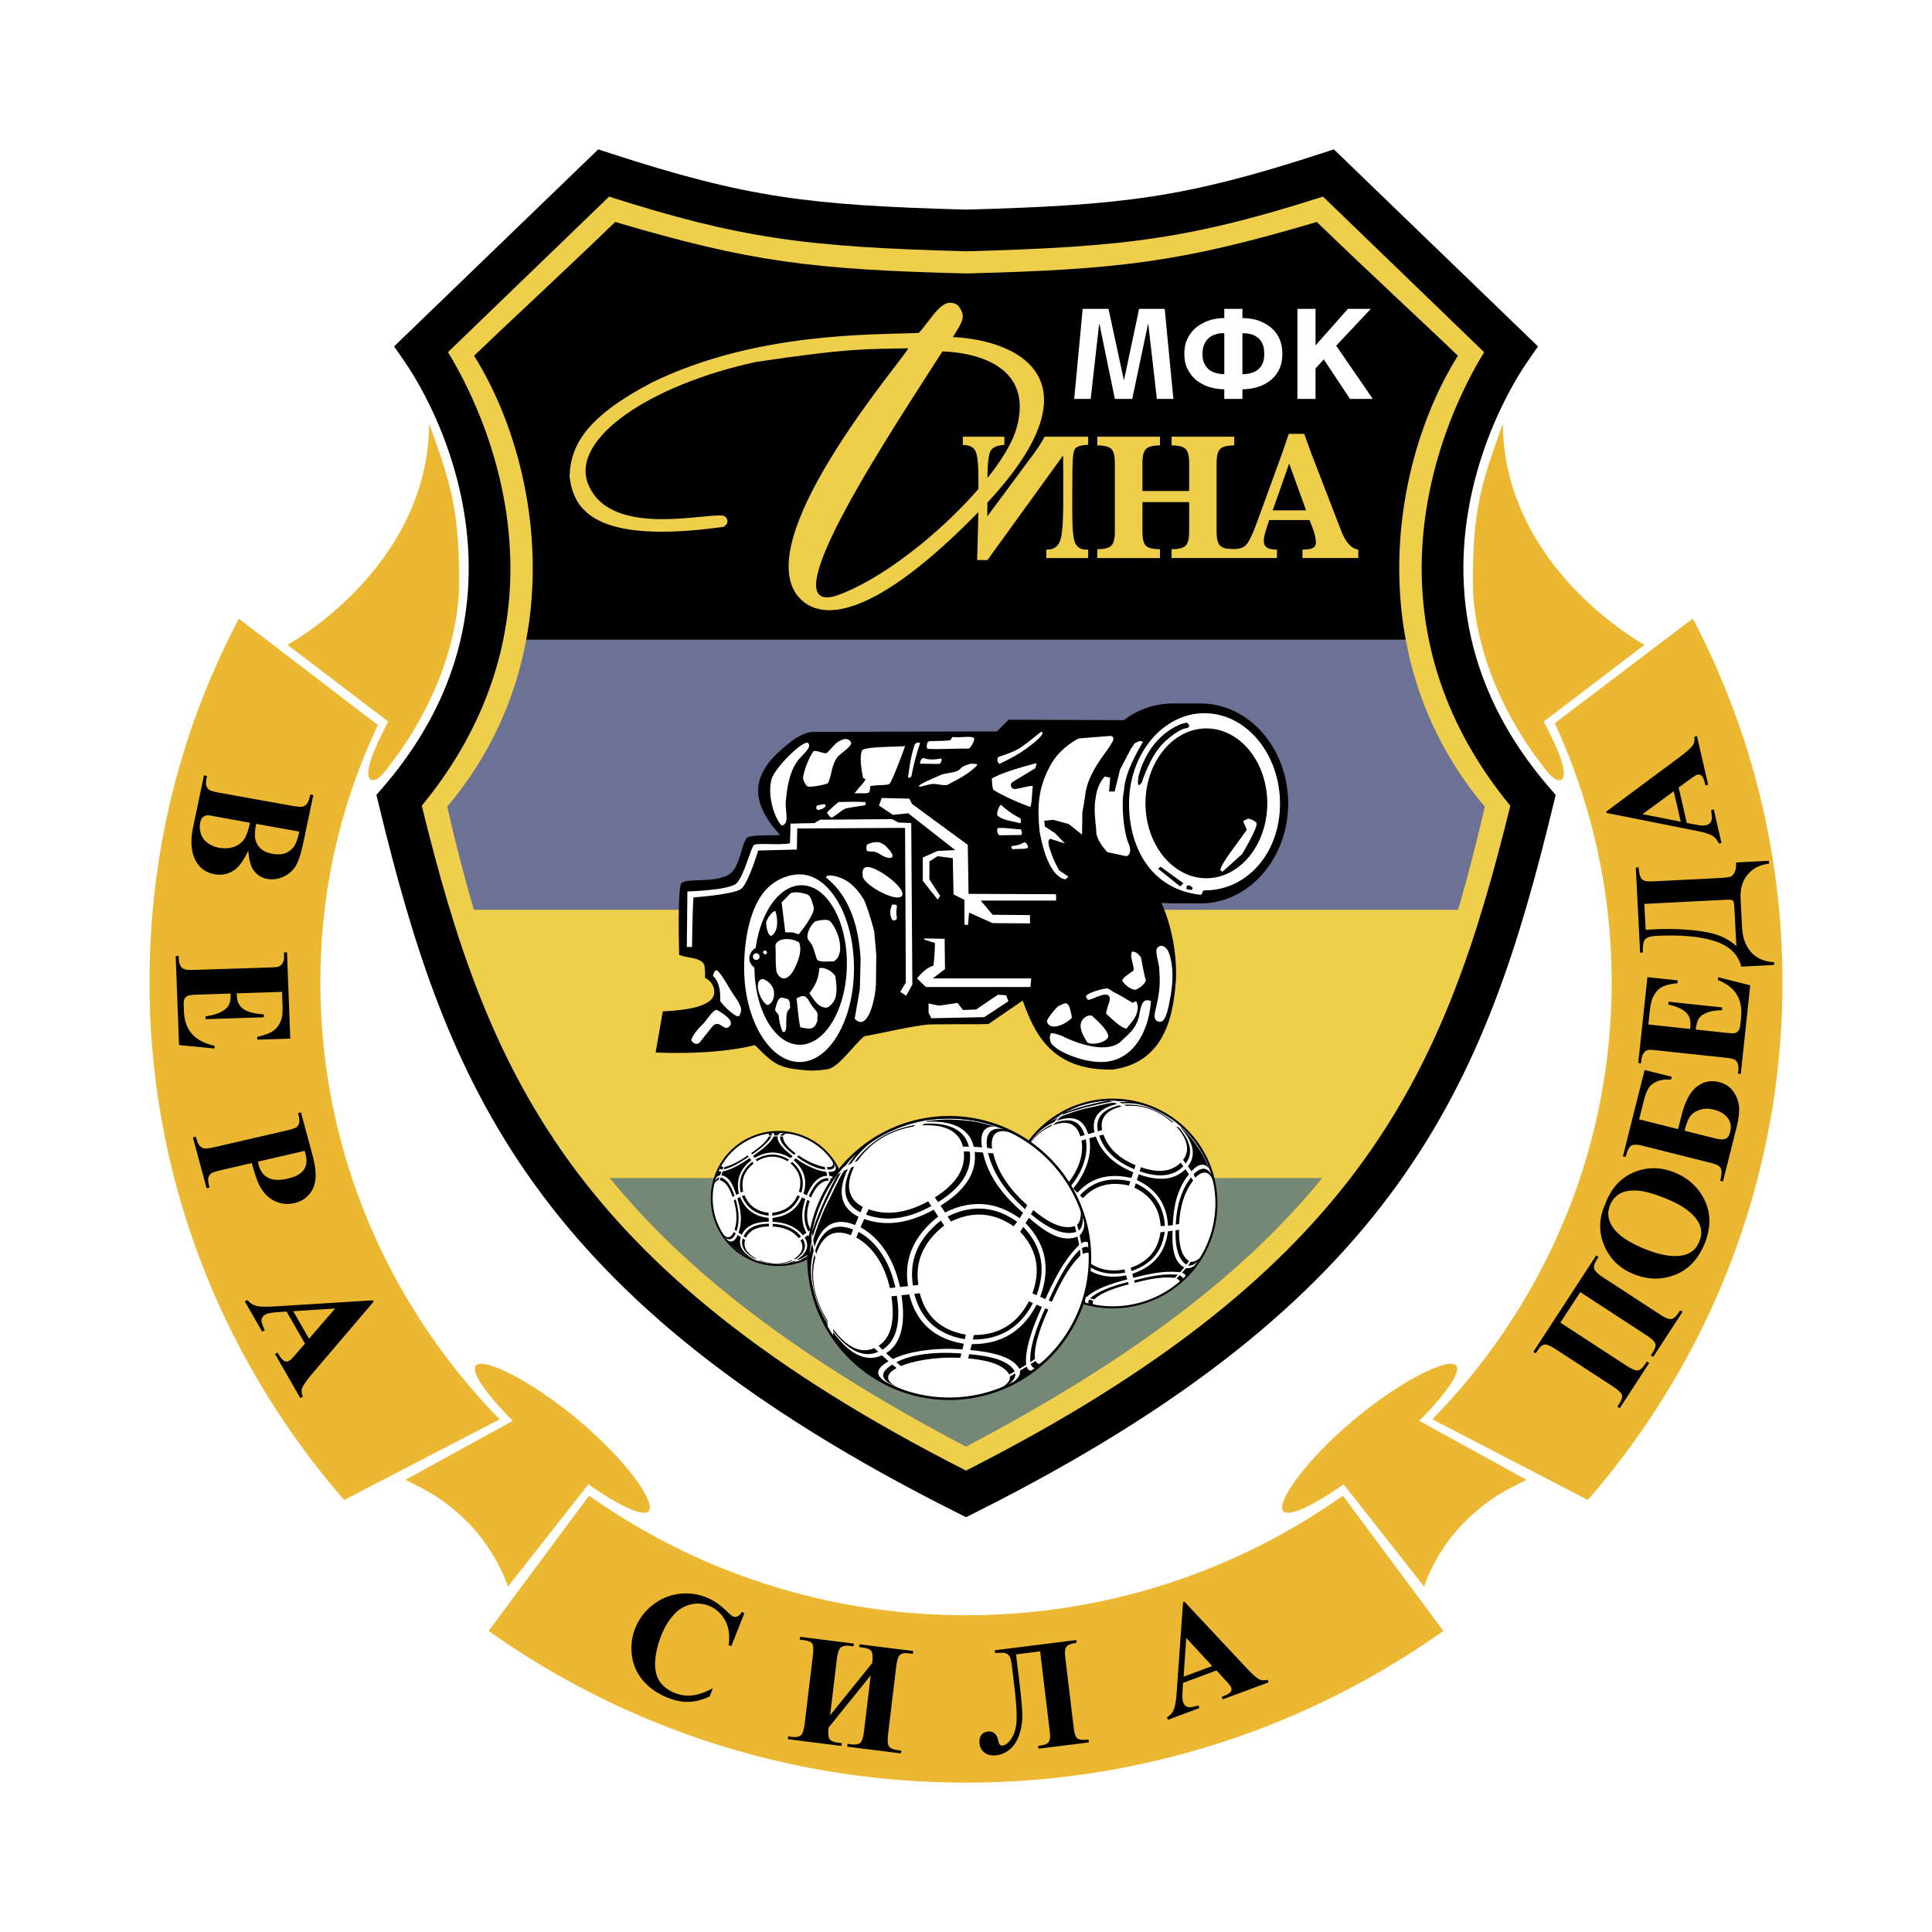<?xml version="1.0" encoding="UTF-8"?> <svg xmlns="http://www.w3.org/2000/svg" width="2500" height="2500" viewBox="0 0 192.756 192.756"><path fill-rule="evenodd" clip-rule="evenodd" fill="#fff" d="M0 0h192.756v192.756H0V0z"></path><path d="M96.382 22.992c15.846-.438 22.217-1.193 36.157-5.732l18.201 17.57c-4.219 6.082-14.045 26.141 2.207 45.029-6.697 27.571-15.01 48.352-56.565 69.188-41.554-20.836-49.867-41.617-56.564-69.188C56.07 60.97 46.245 40.912 42.025 34.83l18.201-17.57c13.94 4.538 20.311 5.293 36.156 5.732z" fill-rule="evenodd" clip-rule="evenodd" fill="#efce4c"></path><path d="M96.382 20.913c7.821-.218 13.295-.512 18.485-1.303 5.201-.793 10.182-2.093 17.031-4.323l1.184-.385.895.864 18.201 17.57 1.27 1.226-1.002 1.444c-2.451 3.533-6.904 12.06-6.404 22.266.312 6.353 2.568 13.367 8.48 20.239l.689.801-.25 1.034c-3.402 14.01-7.229 26.311-15.543 37.842-8.305 11.516-21.006 22.137-42.109 32.719l-.926.463-.925-.463c-21.104-10.582-33.806-21.203-42.109-32.719-8.316-11.531-12.141-23.832-15.543-37.842l-.251-1.034.689-.801c5.914-6.872 8.17-13.887 8.481-20.239.5-10.206-3.953-18.732-6.404-22.266l-1.002-1.444 1.27-1.226 18.201-17.57.895-.864 1.183.385c6.849 2.23 11.83 3.53 17.031 4.323 5.188.791 10.664 1.085 18.483 1.303zm19.102 2.804c-5.43.829-11.049 1.132-19.044 1.353h-.114c-7.995-.221-13.614-.524-19.044-1.353-5.125-.782-10.02-2.025-16.511-4.102l-16.077 15.52c2.79 4.556 6.683 13.211 6.187 23.333-.339 6.912-2.7 14.498-8.801 21.921 3.233 13.14 6.924 24.696 14.629 35.381 7.795 10.811 19.778 20.855 39.673 30.951 19.897-10.096 31.879-20.141 39.674-30.951 7.705-10.686 11.396-22.242 14.629-35.381-6.1-7.423-8.461-15.009-8.801-21.921-.496-10.122 3.396-18.777 6.188-23.333l-16.076-15.52c-6.492 2.077-11.389 3.32-16.512 4.102z"></path><path d="M96.376 144.336c-17.025-8.951-28.032-17.59-35.54-26.801h71.079c-7.505 9.211-18.513 17.85-35.539 26.801z" fill-rule="evenodd" clip-rule="evenodd" fill="#758875"></path><path d="M52.503 63.83c1.973-10.601-.771-21.262-5.204-28.339 3.234-3.115 9.073-8.5 14.08-13.346 13.481 3.993 19.655 4.75 34.998 5.139 15.342-.39 21.516-1.146 34.999-5.139 5.006 4.846 10.846 10.231 14.078 13.346-4.432 7.077-7.176 17.738-5.203 28.339H52.503z" fill-rule="evenodd" clip-rule="evenodd"></path><path d="M47.285 90.768c-.979-3.297-1.847-6.718-2.668-10.287 4.35-5.143 6.814-10.888 7.887-16.651h87.747c1.072 5.764 3.539 11.509 7.887 16.651-.822 3.569-1.689 6.99-2.668 10.287H47.285z" fill-rule="evenodd" clip-rule="evenodd" fill="#6b7295"></path><path d="M74.145 125.244c-3.118-1.92-4.094-6.027-2.175-9.146 1.92-3.117 6.028-4.094 9.146-2.174 3.117 1.92 4.094 6.029 2.175 9.146-1.919 3.118-6.028 4.094-9.146 2.174z" fill-rule="evenodd" clip-rule="evenodd"></path><path d="M76.618 121.498c-1.438-.158-2.286-.936-2.758-2.02a2.1 2.1 0 0 1-.152-.453c-.298-1.434.233-2.459 1.213-3.242.124-.098.263-.188.399-.27 1.204-.711 2.386-.688 3.531.02.138.084.277.172.397.279 1.007.906 1.314 1.994.925 3.24-.049.158-.116.291-.182.443-.462 1.074-1.334 1.816-2.876 2.01a2.067 2.067 0 0 1-.497-.007z" fill-rule="evenodd" clip-rule="evenodd" fill="#fff"></path><path d="M76.619 121.275c-1.344-.148-2.137-.875-2.579-1.887a2.093 2.093 0 0 1-.142-.424c-.278-1.34.217-2.299 1.134-3.031.115-.094.246-.178.373-.252 1.126-.666 2.231-.645 3.302.016.129.08.259.162.372.264.941.846 1.229 1.863.865 3.029-.046.146-.109.271-.17.414-.433 1.004-1.248 1.697-2.689 1.881-.156.018-.31.008-.466-.01z" fill-rule="evenodd" clip-rule="evenodd"></path><path d="M76.651 120.992c-1.237-.135-1.966-.805-2.371-1.734a1.835 1.835 0 0 1-.131-.391c-.256-1.232.2-2.113 1.043-2.787.106-.084.226-.162.343-.23 1.035-.613 2.051-.592 3.035.016.119.072.238.146.342.24.865.779 1.13 1.715.795 2.785-.042.137-.1.25-.156.381-.397.924-1.146 1.562-2.473 1.729a1.848 1.848 0 0 1-.427-.009zM79.188 125.828c-1.125.469-2.311.469-3.547-.016a4.284 4.284 0 0 1-.487-.223c-.942-.525-1.669-1.305-1.147-2.395.57-1.191 1.947-1.352 3.106-1.293 1.317.066 2.313.506 2.975 1.326.075.092.152.184.213.285.477.801.187 1.512-.733 2.119-.119.08-.249.142-.38.197z" fill-rule="evenodd" clip-rule="evenodd" fill="#fff"></path><path d="M79.055 125.783c-1.055.439-2.165.439-3.323-.016a3.599 3.599 0 0 1-.456-.207c-.883-.492-1.565-1.223-1.076-2.244.535-1.117 1.824-1.266 2.911-1.211 1.234.062 2.167.475 2.787 1.242.07.086.142.174.199.268.447.75.175 1.416-.688 1.986-.11.073-.232.131-.354.182z" fill-rule="evenodd" clip-rule="evenodd"></path><path d="M78.9 125.762c-.971.404-1.994.404-3.06-.014a3.621 3.621 0 0 1-.42-.191c-.812-.453-1.44-1.125-.99-2.066.492-1.027 1.68-1.166 2.681-1.115 1.137.059 1.996.436 2.566 1.145.064.08.131.158.184.246.412.691.162 1.305-.633 1.828-.103.067-.214.12-.328.167zM72.32 123.496c.474.564.962.482 1.264-.273.042-.104.077-.184.113-.289.364-1.055.237-2.191-.119-3.314-.26-.82-.613-2.201-1.593-2.355-.561-.09-.897.76-.892 1.195.023 1.728.115 3.712 1.227 5.036z" fill-rule="evenodd" clip-rule="evenodd" fill="#fff"></path><path d="M72.221 123.332c.436.492.884.408 1.178-.262.042-.098.078-.195.108-.297.303-.992.205-2.029-.104-3.084-.226-.764-.651-1.994-1.497-2.213-.529-.137-.845.836-.829 1.197.075 1.622.067 3.444 1.144 4.659z" fill-rule="evenodd" clip-rule="evenodd"></path><path d="M72.125 123.145c.402.453.824.381 1.094-.236.04-.088.062-.184.091-.277.28-.914.188-1.869-.096-2.84-.037-.127-.089-.25-.13-.375-.331-.994-.745-1.535-1.248-1.664-.051-.014-.105-.006-.158-.004-.222.01-.638.496-.613 1.039-.061.416-.1.781-.071 1.197.077 1.148.403 2.337 1.131 3.16zM82.7 123.434c-.853.664-1.528.531-2.056-.174-.07-.096-.146-.188-.204-.291-.636-1.146-.438-2.566.059-3.727.4-.932 1.097-2.092 2.289-1.916.837.123 1.251.885 1.359 2.072.121 1.334-.178 2.838-1.19 3.793-.085.082-.165.17-.257.243z" fill-rule="evenodd" clip-rule="evenodd" fill="#fff"></path><path d="M82.752 123.277c-.799.623-1.432.498-1.926-.164-.066-.088-.138-.174-.19-.271-.596-1.074-.411-2.404.055-3.49.376-.879 1.027-1.961 2.145-1.797.784.115 1.188.854 1.289 1.967.111 1.215-.193 2.631-1.111 3.496-.081.076-.175.191-.262.259z" fill-rule="evenodd" clip-rule="evenodd"></path><path d="M83.19 116.012c.554.912-.153.957-.8.891-.688-.072-1.837-.486-2.999-1.328-.64-.465-1.819-1.33-1.815-2.154.002-.459.724-.492 1.023-.361 1.667.729 3.647 1.397 4.591 2.952z" fill-rule="evenodd" clip-rule="evenodd" fill="#fff"></path><path d="M83.05 115.828c.559.846-.142.893-.695.859-.765-.045-1.808-.508-2.84-1.266-.58-.426-1.709-1.23-1.688-2.006.01-.406.678-.453.951-.336 1.553.677 3.338 1.339 4.272 2.749z" fill-rule="evenodd" clip-rule="evenodd"></path><path d="M76.943 113.008c.34-.092.332.227.246.396-.291.566-1.033 1.229-2.075 1.92-.131.088-.261.178-.391.268-1.262.859-1.978 1.137-2.611 1.285-.085.021-.255.031-.363-.035-.108-.066-.112-.205.009-.334 1.461-1.553 3.125-2.949 5.185-3.5zM82.94 115.656c.477.785-.135.854-.686.766-.537-.086-1.545-.432-2.575-1.141-.559-.385-1.562-1.141-1.558-1.85.003-.393.603-.41.881-.332.659.051 1.32.383 1.918.711.823.454 1.552 1.075 2.02 1.846z" fill-rule="evenodd" clip-rule="evenodd" fill="#fff"></path><path d="M76.732 113.014c.319-.086.312.213.23.371-.272.531-.967 1.15-1.943 1.799a23.56 23.56 0 0 0-.366.25c-1.182.807-1.861 1.102-2.454 1.24-.081.02-.243.014-.344-.049s-.092-.213.022-.334c1.368-1.453 2.926-2.762 4.855-3.277z" fill-rule="evenodd" clip-rule="evenodd"></path><path d="M76.478 113.084c.29-.076.283.193.209.338-.248.482-.879 1.047-1.767 1.637-.112.074-.222.15-.333.227-1.075.734-1.725 1.01-2.264 1.137-.146.035-.573-.045-.381-.277.198-.357.5-.762.815-1.066 1.137-1.098 2.159-1.812 3.721-1.996zM78.45 126.186c.386-.133.85-.287 1.275-.498.565-.279 1.014-.625 1.505-.914.272-.16.922-.637 1.418-1.082.497-.445.841-.861.742-.799-.018.01-.127.246-.601.742a5.863 5.863 0 0 1-.724.627c-.261.189-.509.396-.782.57-.518.326-1.003.668-1.558.936a10.62 10.62 0 0 1-.762.303c-.15.056-.665.167-.513.115zM75.914 125.947c-.804-.334-1.338-.541-2.053-1.053a6.39 6.39 0 0 1-.709-.557c-.184-.164-.438-.453-.99-1.037.943 1.123 1.099 1.211 1.844 1.76.4.246.671.395.992.547.244.114.52.182.916.34zM77.097 122.424s-.05-1.352-.049-1.496c.002-.145-.31-.131-.31-.131l-.061.154s.029 1.309.06 1.514c.059.258.36-.041.36-.041zM73.114 119.832s.698-.486 1.4-.65c.703-.162.032-.221.032-.221l-.254-.15-.137.053s-.892.439-1.209.635c-.318.196.168.333.168.333zM80.839 119.859s-1.301-.633-1.391-.648c-.089-.016 0-.258 0-.258l.207-.094s1.265.596 1.321.625c.056.029-.045.377-.045.377l-.092-.002zM78.801 116.16s.813-.848.968-.951c.156-.102-.195-.246-.195-.246l-.167.074s-.728.686-.901.898c-.174.213.192.184.192.184l.103.041z" fill-rule="evenodd" clip-rule="evenodd" fill="#fff"></path><path d="M75.246 116.182s-.531-.793-.729-1.025.279-.176.279-.176l.098-.004s.607.816.664.951-.312.254-.312.254zM82.922 117.906s-.343-1.363-.505-1.619c-.161-.256-.139-.064-.139-.064l-.018.18s.387 1.09.417 1.498c.03.406.209.133.209.133l.036-.128zM79.795 123.816l1.393-.994-.118-.219-.134.057s-1.147.836-1.365.926c-.218.092.224.23.224.23zM74.397 123.746s-1.055-.646-1.266-.936-.029-.236-.029-.236l.156.092s.926.691 1.245.883c.32.191-.106.197-.106.197zM71.78 117.846s.331-1.182.626-1.576c.296-.395-.106-.008-.106-.008l-.09.104s-.566 1.211-.548 1.604c.068.3.118-.124.118-.124zM78.27 113.404s-1.376-.076-1.671.002c-.294.078.054-.115.054-.115l.054-.002s1.057-.021 1.521.023c.466.045.042.092.042.092zM82.502 124.066c.094-.211.368-.836.404-1.084-.031-.191.143-.156.143-.156s-.155.549-.393 1.066l-.154.174zM75.398 125.859l.555-.154-.308-.168-.668.127.421.195zM84.03 120.162l.263-.4-.017-.481-.294.457.048.424z" fill-rule="evenodd" clip-rule="evenodd" fill="#fff"></path><path d="M82.828 123.086c-.737.574-1.321.461-1.777-.15-.061-.082-.127-.162-.176-.25-.55-.992-.379-2.221.051-3.223.345-.805.948-1.811 1.979-1.658.724.107 1.082.766 1.175 1.793.105 1.152-.154 2.453-1.029 3.279-.074.07-.143.146-.223.209zM76.818 126.135c.003 0-.252-.037-.41-.066a5.798 5.798 0 0 1-.597-.148c-.173-.061-.291-.088-.335-.115-.045-.027.049-.08.049-.08l.093.068.44.148.76.193zM80.164 125.693a7.004 7.004 0 0 0 2.334-1.631c.014-.014.04-.062.025-.051a15.21 15.21 0 0 1-2.438 1.678c-.024.014.052.016.079.004z" fill-rule="evenodd" clip-rule="evenodd" fill="#fff"></path><path d="M80.216 125.691l-.402.174c-.442-.027-.928-.127-.928-.127l-.131-.08c-.016-.01.107-.418.278-.158.118.178.781.197 1.183.191z" fill-rule="evenodd" clip-rule="evenodd" fill="#fff"></path><path d="M83.313 123.057c-1.92 3.119-6.028 4.096-9.146 2.176s-4.095-6.029-2.175-9.146c1.919-3.117 6.028-4.094 9.146-2.174 3.118 1.919 4.095 6.026 2.175 9.144z" fill="none" stroke="#000" stroke-width=".191" stroke-miterlimit="2.613"></path><path d="M119.129 113.58c3.57 4.453 2.854 10.998-1.6 14.57s-10.998 2.854-14.57-1.6-2.854-10.998 1.6-14.568c4.453-3.572 10.998-2.855 14.57 1.598z" fill-rule="evenodd" clip-rule="evenodd"></path><path d="M113.535 117.787c2.027.986 2.865 2.572 2.992 4.41.018.268.021.479-.016.744-.314 2.262-1.629 3.488-3.48 4.125-.232.08-.484.139-.727.188-2.141.414-3.863-.24-5.176-1.877a4.177 4.177 0 0 1-.436-.621c-1.004-1.857-.885-3.615.34-5.242.154-.205.322-.367.498-.555 1.242-1.334 2.912-1.969 5.277-1.445.257.056.492.16.728.273z" fill-rule="evenodd" clip-rule="evenodd" fill="#fff"></path><path d="M113.416 118.111c1.896.922 2.68 2.404 2.797 4.123.018.252.021.449-.014.697-.293 2.113-1.523 3.262-3.254 3.857a5.466 5.466 0 0 1-.68.174c-2.002.387-3.613-.223-4.84-1.754a4.012 4.012 0 0 1-.408-.58c-.938-1.738-.826-3.381.318-4.902.145-.193.303-.344.465-.518 1.164-1.248 2.723-1.842 4.936-1.354.239.054.459.152.68.257z" fill-rule="evenodd" clip-rule="evenodd"></path><path d="M113.221 118.512c1.744.848 2.465 2.211 2.572 3.791.016.23.02.412-.012.641-.27 1.943-1.402 2.998-2.992 3.545-.199.07-.416.121-.625.16-1.84.357-3.322-.205-4.449-1.613a3.77 3.77 0 0 1-.375-.531c-.863-1.598-.76-3.109.293-4.508.133-.176.277-.316.428-.477 1.068-1.148 2.504-1.693 4.537-1.242.218.046.422.136.623.234zM112.029 110.082c1.898-.1 3.639.521 5.199 1.883.209.182.416.371.6.58 1.107 1.264 1.768 2.791.43 4.117-1.463 1.451-3.568.967-5.24.271-1.898-.789-3.131-1.955-3.674-3.506-.061-.176-.125-.35-.162-.533-.281-1.424.518-2.316 2.188-2.727.214-.052.437-.073.659-.085z" fill-rule="evenodd" clip-rule="evenodd" fill="#fff"></path><path d="M112.201 110.217c1.779-.092 3.41.49 4.871 1.764.197.172.391.348.561.545 1.039 1.184 1.658 2.613.404 3.857-1.371 1.359-3.342.904-4.908.252-1.779-.738-2.936-1.83-3.443-3.283-.057-.164-.117-.328-.15-.498-.264-1.336.484-2.17 2.049-2.555.2-.049.409-.07.616-.082z" fill-rule="evenodd" clip-rule="evenodd"></path><path d="M112.416 110.328c1.639-.086 3.141.451 4.486 1.625.182.156.359.32.518.502.955 1.09 1.525 2.406.371 3.551-1.262 1.254-3.078.834-4.521.234-1.639-.682-2.701-1.688-3.17-3.023-.053-.152-.107-.303-.139-.461-.244-1.23.445-1.998 1.887-2.352.185-.047.377-.066.568-.076zM120.893 117.105c-.4-1.078-1.16-1.215-2-.264-.115.133-.207.23-.316.369-1.088 1.355-1.496 3.092-1.562 4.928-.049 1.342-.254 3.553 1.104 4.295.777.424 1.717-.648 1.938-1.291.869-2.548 1.773-5.511.836-8.037z" fill-rule="evenodd" clip-rule="evenodd" fill="#fff"></path><path d="M120.951 117.398c-.381-.953-1.084-1.064-1.867-.234a4.383 4.383 0 0 0-.314.379c-.965 1.299-1.365 2.873-1.463 4.582-.07 1.242-.09 3.271 1.039 4.035.705.477 1.678-.783 1.844-1.322.74-2.42 1.705-5.092.761-7.44z" fill-rule="evenodd" clip-rule="evenodd"></path><path d="M120.994 117.723c-.352-.877-1.01-.992-1.73-.227-.104.111-.188.238-.279.361-.889 1.195-1.256 2.646-1.346 4.221-.012.205-.002.41-.006.617-.035 1.635.291 2.645.961 3.098.068.047.152.064.23.088.33.104 1.197-.393 1.445-1.205.305-.578.555-1.094.73-1.719.487-1.728.634-3.646-.005-5.234zM105.617 111.758c1.602-.529 2.523.018 2.928 1.334.053.176.117.35.146.531.332 2.018-.701 3.998-2.039 5.441-1.074 1.158-2.707 2.498-4.365 1.615-1.166-.621-1.375-1.955-.91-3.758.52-2.02 1.748-4.072 3.736-4.945.168-.074.33-.162.504-.218z" fill-rule="evenodd" clip-rule="evenodd" fill="#fff"></path><path d="M105.459 111.959c1.498-.494 2.363.018 2.742 1.25.049.166.109.328.139.498.311 1.891-.658 3.748-1.912 5.098-1.012 1.092-2.535 2.342-4.09 1.514-1.092-.58-1.297-1.875-.861-3.562.475-1.844 1.662-3.764 3.463-4.553.156-.071.355-.19.519-.245z" fill-rule="evenodd" clip-rule="evenodd"></path><path d="M101.008 122.398c-.336-1.631.727-1.324 1.641-.889.973.465 2.443 1.676 3.707 3.523.697 1.018 1.977 2.904 1.537 4.113-.244.672-1.32.342-1.689-.008-2.067-1.942-4.624-3.961-5.196-6.739z" fill-rule="evenodd" clip-rule="evenodd" fill="#fff"></path><path d="M101.119 122.74c-.379-1.533.676-1.234 1.471-.896 1.098.469 2.387 1.693 3.506 3.348.629.93 1.865 2.701 1.43 3.83-.23.592-1.234.311-1.574-.008-1.927-1.805-4.202-3.711-4.833-6.274z" fill-rule="evenodd" clip-rule="evenodd"></path><path d="M108.607 130.082c-.547-.043-.369-.506-.152-.709.725-.68 2.16-1.264 4.053-1.734.238-.059.477-.123.713-.186 2.305-.602 3.5-.633 4.508-.521.137.016.393.088.516.244.123.154.057.359-.189.484-2.96 1.514-6.136 2.694-9.449 2.422zM101.189 123.051c-.289-1.4.646-1.182 1.408-.762.742.406 2.041 1.441 3.182 3.021.621.859 1.695 2.494 1.32 3.533-.211.576-1.102.287-1.469.023-.939-.416-1.736-1.25-2.443-2.047-.97-1.094-1.712-2.389-1.998-3.768z" fill-rule="evenodd" clip-rule="evenodd" fill="#fff"></path><path d="M108.92 130.186c-.514-.043-.346-.475-.143-.666.678-.637 2.021-1.182 3.795-1.623.223-.057.445-.115.668-.174 2.16-.564 3.311-.643 4.254-.537.129.014.363.107.48.252.115.146.023.359-.207.479-2.771 1.417-5.746 2.521-8.847 2.269z" fill-rule="evenodd" clip-rule="evenodd"></path><path d="M109.332 130.215c-.467-.039-.314-.432-.131-.605.617-.58 1.84-1.076 3.453-1.477.203-.051.404-.105.607-.158 1.965-.514 3.062-.58 3.92-.484.232.025.818.369.414.609a7.521 7.521 0 0 1-1.758 1.137c-2.241 1.015-4.116 1.529-6.505.978zM113.301 109.943c-.637-.006-1.398-.023-2.135.062-.977.113-1.816.387-2.689.553-.482.094-1.686.453-2.648.848s-1.686.824-1.508.785c.031-.008.316-.295 1.271-.775.5-.25 1.037-.438 1.393-.541.482-.143.957-.316 1.447-.428.93-.209 1.822-.457 2.777-.557.312-.033.846-.045 1.277-.049.25-.001 1.065.106.815.102zM116.898 111.621c1.006.912 1.682 1.496 2.465 2.621.439.633.51.754.748 1.191.184.336.406.895.91 2.041-.797-2.143-.979-2.354-1.785-3.549a14.85 14.85 0 0 0-1.17-1.324c-.298-.294-.668-.54-1.168-.98zM113.314 116.176s-.633 2.01-.713 2.221c-.078.213.387.357.387.357l.17-.197s.643-1.936.705-2.254c.051-.408-.549-.127-.549-.127zM117.807 122.07s-1.281.348-2.396.219c-1.117-.129-.164.309-.164.309l.295.354.229-.006s1.539-.176 2.109-.299c.567-.124-.073-.577-.073-.577zM106.479 117.98s1.578 1.611 1.701 1.682c.123.068-.135.377-.135.377l-.354.031s-1.545-1.537-1.611-1.609c-.066-.074.264-.533.264-.533l.135.052zM107.531 124.48s-1.639.818-1.92.887c-.283.07.156.467.156.467l.283-.021s1.43-.627 1.795-.85c.365-.221-.188-.367-.188-.367l-.126-.116z" fill-rule="evenodd" clip-rule="evenodd" fill="#fff"></path><path d="M112.762 126.311s.365 1.443.533 1.889c.17.445-.5.111-.5.111l-.146-.045s-.465-1.516-.477-1.744c-.014-.231.59-.211.59-.211zM102.395 119.758s-.209 2.182-.107 2.641c.104.461.172.168.172.168l.119-.252s.004-1.807.174-2.42-.236-.307-.236-.307l-.122.17zM110.082 112.717l-2.564.729.057.385.229-.014s2.121-.625 2.488-.645c.368-.02-.21-.455-.21-.455zM117.971 115.65s1.213 1.5 1.369 2.035c.158.535-.08.363-.08.363l-.184-.217s-.996-1.5-1.363-1.949c-.369-.448.258-.232.258-.232zM118.725 125.686s-1.105 1.561-1.746 1.986c-.641.424.152.066.152.066l.186-.105s1.467-1.482 1.645-2.066c.058-.477-.237.119-.237.119zM106.867 128.805s1.98.834 2.453.873c.475.041-.137.143-.137.143l-.082-.027s-1.562-.521-2.223-.832c-.659-.31-.011-.157-.011-.157zM106.24 110.93c-.25.26-.98 1.035-1.164 1.383-.055.295-.291.154-.291.154s.516-.725 1.137-1.359l.318-.178zM117.611 112.021l-.894-.064.363.406 1.047.164-.516-.506zM101.949 115.865l-.595.449-.227.715.672-.517.15-.647z" fill-rule="evenodd" clip-rule="evenodd" fill="#fff"></path><path d="M105.248 112.201c1.383-.459 2.18.016 2.529 1.152.047.152.102.303.129.459.287 1.746-.607 3.459-1.764 4.705-.93 1.002-2.342 2.16-3.775 1.396-1.008-.535-1.188-1.689-.787-3.248.451-1.746 1.512-3.521 3.23-4.275.147-.064.288-.14.438-.189zM115.67 110.873c-.004-.004.35.186.566.312.295.174.67.422.801.529.221.182.379.281.43.346.053.064-.115.092-.115.092l-.1-.15-.568-.447-1.014-.682zM110.525 109.768a10.954 10.954 0 0 0-4.281 1.172c-.027.014-.092.07-.064.061a23.845 23.845 0 0 1 4.459-1.186c.043-.008-.069-.049-.114-.047z" fill-rule="evenodd" clip-rule="evenodd" fill="#fff"></path><path d="M110.447 109.742l.682-.045a11.58 11.58 0 0 1 1.295.674l.15.188c.02.023-.377.555-.49.086-.08-.323-1.043-.7-1.637-.903z" fill-rule="evenodd" clip-rule="evenodd" fill="#fff"></path><path d="M104.455 111.908a10.427 10.427 0 0 1 7.691-2.232 10.424 10.424 0 0 1 7.023 3.846v.002l.004.002c1.803 2.248 2.521 5.025 2.229 7.689s-1.598 5.217-3.844 7.02l-.002.004a10.432 10.432 0 0 1-7.691 2.232 10.435 10.435 0 0 1-7.025-3.848c-1.805-2.248-2.525-5.025-2.232-7.691s1.599-5.221 3.847-7.024zm7.67-2.027a10.235 10.235 0 0 0-7.541 2.188 10.243 10.243 0 0 0-3.77 6.885 10.235 10.235 0 0 0 9.073 11.311 10.213 10.213 0 0 0 7.539-2.188l.004-.002a10.227 10.227 0 0 0 3.766-6.881 10.222 10.222 0 0 0-2.184-7.537l-.002-.004a10.236 10.236 0 0 0-6.885-3.772z"></path><path d="M94.728 111.422c7.735 0 14.043 6.309 14.043 14.043s-6.309 14.043-14.043 14.043c-7.734 0-14.042-6.309-14.042-14.043s6.308-14.043 14.042-14.043z" fill-rule="evenodd" clip-rule="evenodd"></path><path d="M94.431 120.9c2.762-1.309 5.149-.85 7.198.576.299.209.525.383.775.646 2.123 2.248 2.305 4.682 1.408 7.176a7.34 7.34 0 0 1-.42.926c-1.377 2.615-3.529 3.883-6.371 3.879-.342 0-.688-.002-1.024-.064-2.815-.514-4.573-2.131-5.253-4.805-.086-.336-.113-.652-.164-.996-.357-2.445.388-4.746 2.947-6.803.276-.222.584-.384.904-.535z" fill-rule="evenodd" clip-rule="evenodd" fill="#fff"></path><path d="M94.673 121.303c2.583-1.225 4.813-.795 6.729.539.279.193.492.357.725.604 1.986 2.104 2.156 4.377 1.318 6.709-.105.295-.246.59-.393.865-1.287 2.445-3.299 3.631-5.957 3.627-.32 0-.644-.002-.958-.059-2.632-.482-4.275-1.994-4.912-4.492-.08-.316-.105-.611-.153-.932-.334-2.287.362-4.439 2.755-6.361.259-.209.548-.36.846-.5z" fill-rule="evenodd" clip-rule="evenodd"></path><path d="M94.931 121.846c2.375-1.125 4.426-.73 6.188.496.256.178.451.328.666.555 1.826 1.934 1.98 4.023 1.211 6.168a6.406 6.406 0 0 1-.359.797c-1.186 2.248-3.035 3.336-5.479 3.334-.293 0-.591-.002-.88-.055-2.42-.443-3.931-1.832-4.516-4.131-.074-.289-.097-.561-.14-.855-.308-2.102.333-4.08 2.533-5.85.236-.19.502-.33.776-.459zM85.011 115.959c1.504-2.09 3.637-3.402 6.398-3.9a8.828 8.828 0 0 1 1.121-.141c2.276-.098 4.448.498 4.716 3.037.295 2.777-2.003 4.59-4.155 5.768-2.444 1.338-4.721 1.652-6.819.91-.237-.084-.478-.164-.701-.279-1.744-.912-2.01-2.512-1.027-4.625a4.73 4.73 0 0 1 .467-.77z" fill-rule="evenodd" clip-rule="evenodd" fill="#fff"></path><path d="M85.301 115.891c1.409-1.957 3.408-3.188 5.994-3.652a7.744 7.744 0 0 1 1.05-.131c2.133-.094 4.167.465 4.419 2.842.275 2.604-1.877 4.301-3.894 5.404-2.29 1.254-4.422 1.549-6.388.854-.222-.078-.447-.154-.656-.264-1.634-.854-1.883-2.352-.963-4.33.119-.257.274-.495.438-.723z" fill-rule="evenodd" clip-rule="evenodd"></path><path d="M85.601 115.758c1.298-1.803 3.139-2.936 5.521-3.363a7.02 7.02 0 0 1 .967-.121c1.964-.086 3.838.428 4.07 2.619.254 2.396-1.729 3.959-3.586 4.977-2.108 1.154-4.073 1.426-5.883.785-.204-.072-.412-.143-.604-.242-1.505-.785-1.735-2.166-.887-3.988.108-.237.25-.456.402-.667zM99.949 112.547c-1.479-.492-2.268.195-1.973 1.891.041.234.066.414.119.646.512 2.297 1.998 4.201 3.883 5.83 1.377 1.188 3.541 3.277 5.477 2.473 1.107-.461.77-2.365.277-3.141-1.953-3.082-4.32-6.549-7.783-7.699z" fill-rule="evenodd" clip-rule="evenodd" fill="#fff"></path><path d="M100.309 112.73c-1.33-.402-2.045.246-1.83 1.777.031.221.076.436.133.652.555 2.121 1.881 3.879 3.604 5.432 1.254 1.127 3.381 2.869 5.145 2.322 1.102-.34.596-2.438.164-3.07-1.931-2.833-3.935-6.118-7.216-7.113z" fill-rule="evenodd" clip-rule="evenodd"></path><path d="M100.689 112.963c-1.227-.371-1.906.225-1.709 1.635.029.203.094.402.145.602.512 1.953 1.732 3.572 3.318 5.002.209.186.436.35.65.527 1.697 1.424 3.041 1.936 4.088 1.611.105-.031.195-.105.289-.168.389-.262.598-1.598-.049-2.549-.352-.812-.686-1.514-1.195-2.229-1.415-1.98-3.32-3.759-5.537-4.431zM81.346 124.154c.798-2.139 2.159-2.648 3.892-1.961.231.092.47.172.687.293 2.414 1.361 3.632 4.133 4.022 6.77.313 2.119.345 4.979-1.995 5.984-1.643.705-3.23-.205-4.741-2.225-1.693-2.262-2.823-5.299-2.06-8.141.063-.239.108-.485.195-.72z" fill-rule="evenodd" clip-rule="evenodd" fill="#fff"></path><path d="M81.426 124.494c.748-2.004 2.022-2.482 3.646-1.838.216.088.44.162.643.277 2.262 1.273 3.403 3.871 3.768 6.34.295 1.996.324 4.664-1.869 5.607-1.538.66-3.08-.221-4.495-2.111-1.545-2.064-2.567-4.947-1.876-7.52.059-.226.101-.536.183-.755z" fill-rule="evenodd" clip-rule="evenodd"></path><path d="M88.685 138.049c-2.009-1.029-.784-1.893.453-2.486 1.316-.635 3.841-1.162 6.865-.934 1.667.127 4.745.375 5.651 1.865.502.826-.76 1.684-1.441 1.779-3.806.536-8.107 1.526-11.528-.224z" fill-rule="evenodd" clip-rule="evenodd" fill="#fff"></path><path d="M89.141 138.223c-1.941-.9-.732-1.762.299-2.314 1.426-.766 3.813-1.088 6.51-.867 1.515.123 4.437.316 5.259 1.734.432.744-.719 1.568-1.342 1.656-3.539.506-7.482 1.295-10.726-.209z" fill-rule="evenodd" clip-rule="evenodd"></path><path d="M103.25 136.531c-.512.541-.848-.039-.881-.439-.104-1.342.498-3.354 1.604-5.754.141-.303.273-.607.41-.912 1.316-2.945 2.297-4.236 3.27-5.205.131-.133.426-.34.693-.338.268 0 .428.244.352.611-.907 4.41-2.354 8.766-5.448 12.037zM89.528 138.408c-1.725-.881-.7-1.684.388-2.133 1.061-.439 3.255-.936 5.894-.801 1.433.072 4.072.322 4.851 1.6.432.711-.629 1.408-1.219 1.572-1.238.641-2.795.775-4.235.846-1.981.098-3.982-.215-5.679-1.084z" fill-rule="evenodd" clip-rule="evenodd" fill="#fff"></path><path d="M103.623 136.289c-.48.506-.795-.037-.824-.412-.1-1.258.463-3.141 1.5-5.389.131-.283.256-.57.383-.854 1.234-2.762 2.129-4.043 3.039-4.953.123-.123.424-.291.674-.291.252.002.4.281.33.623-.85 4.132-2.205 8.212-5.102 11.276z" fill-rule="evenodd" clip-rule="evenodd"></path><path d="M104.002 135.877c-.436.461-.723-.031-.75-.375-.09-1.143.424-2.855 1.365-4.9.119-.258.232-.518.35-.777 1.121-2.51 1.984-3.727 2.812-4.553.225-.225 1.082-.553.992.08.041.861-.055 1.922-.285 2.82-.83 3.232-1.877 5.648-4.484 7.705zM85.943 114.498c-.545.668-1.21 1.459-1.743 2.307-.709 1.131-1.132 2.248-1.695 3.312-.312.59-.952 2.166-1.351 3.518-.399 1.352-.559 2.479-.449 2.26.019-.041-.043-.584.26-2.002.158-.74.416-1.467.607-1.93.26-.629.476-1.279.775-1.891.567-1.162 1.062-2.316 1.765-3.408.231-.359.671-.932 1.033-1.393.21-.265 1.013-1.035.798-.773zM90.768 112.117c1.816-.291 3.007-.51 4.858-.381 1.042.07 1.23.1 1.894.219.512.09 1.289.328 2.93.768-2.939-.975-3.316-.961-5.265-1.123-.992.002-1.645.029-2.391.115-.566.066-1.138.246-2.026.402zM92.543 119.766s1.585 2.375 1.743 2.637.704-.105.704-.105l-.062-.346s-1.502-2.322-1.786-2.656c-.389-.401-.599.47-.599.47zM102.578 120.018s-.719 1.646-1.801 2.717.189.436.189.436l.623-.012.189-.246s1.117-1.777 1.471-2.482c.353-.708-.671-.413-.671-.413zM88.653 128.523s3.042-.303 3.22-.375c.178-.07.285.463.285.463l-.267.4s-2.935.328-3.068.338c-.133.01-.338-.729-.338-.729l.168-.097zM96.415 132.92s-.523 2.424-.689 2.781c-.166.357.625.23.625.23l.217-.318s.549-2.043.625-2.617-.549-.113-.549-.113l-.229.037z" fill-rule="evenodd" clip-rule="evenodd" fill="#fff"></path><path d="M102.785 128.941s1.834.84 2.447 1.039c.615.199-.307.623-.307.623l-.17.117s-1.998-.795-2.25-.975c-.251-.181.28-.804.28-.804zM87.07 134.346s2.128 2.068 2.701 2.352c.573.281.32-.039.32-.039l-.166-.34s-1.904-1.535-2.409-2.236c-.505-.697-.525-.008-.525-.008l.079.271zM86.146 120.25l-1.405 3.328.456.266.177-.252s1.139-2.771 1.43-3.178c.292-.404-.658-.164-.658-.164zM95.935 114.398s2.612-.008 3.312.279c.699.289.314.395.314.395l-.385.008s-2.429-.219-3.215-.209c-.787.008-.026-.473-.026-.473zM107.178 122.113s.715 2.49.619 3.527c-.096 1.035.199-.105.199-.105l.049-.285s-.324-2.805-.789-3.49c-.457-.465-.078.353-.078.353zM100.422 137.287s2.562-1.385 3.004-1.852c.443-.469.033.266.033.266l-.098.062s-1.877 1.209-2.762 1.645c-.886.436-.177-.121-.177-.121zM81 122.797c.063.484.265 1.912.474 2.4.267.309-.083.439-.083.439s-.33-1.16-.475-2.354l.084-.485zM91.793 111.703l-.827.891.739-.037 1.061-.969-.973.115zM82.578 131.514l-.029 1.011.563.846.022-1.148-.556-.709z" fill-rule="evenodd" clip-rule="evenodd" fill="#fff"></path><path d="M81.501 124.922c.689-1.85 1.866-2.291 3.364-1.695.2.078.406.148.594.254 2.087 1.176 3.14 3.572 3.477 5.852.271 1.832.299 4.305-1.724 5.174-1.42.609-2.792-.178-4.099-1.922-1.464-1.957-2.44-4.582-1.781-7.041.055-.208.094-.421.169-.622zM88.935 112.781c-.008.002.493-.211.812-.334.433-.164 1.012-.35 1.237-.396.378-.08.62-.162.73-.162s0 .201 0 .201l-.245-.023-.955.223-1.579.491zM83.406 117.281a14.825 14.825 0 0 0-2.393 5.518c-.008.041-.002.158.01.119.632-1.947 1.483-3.84 2.526-5.717.029-.053-.109.031-.143.08z" fill-rule="evenodd" clip-rule="evenodd" fill="#fff"></path><path d="M83.312 117.344l.531-.76c.826-.439 1.81-.799 1.81-.799h.325c.04 0 .268.869-.325.594-.408-.19-1.622.508-2.341.965z" fill-rule="evenodd" clip-rule="evenodd" fill="#fff"></path><path d="M80.536 125.512c0-3.902 1.591-7.443 4.157-10.012a14.13 14.13 0 0 1 20.02 0 14.13 14.13 0 0 1 0 20.022 14.121 14.121 0 0 1-10.011 4.156c-3.901 0-7.443-1.59-10.009-4.156s-4.157-6.11-4.157-10.01zm4.334-9.834a13.875 13.875 0 0 0 0 19.666 13.875 13.875 0 0 0 19.668 0 13.87 13.87 0 0 0 4.084-9.832c0-3.834-1.562-7.312-4.084-9.834s-6.002-4.084-9.835-4.084a13.87 13.87 0 0 0-9.833 4.084z"></path><path d="M23.835 61.729c-5.772 10.945-8.915 23.167-8.915 36.297 0 19.658 7.318 37.693 19.417 51.629l15.512-8.047c-11.071-11.344-17.886-26.709-17.886-43.582 0-9.307 2.014-17.725 5.731-25.692L23.835 61.729zm24.916 100.988c13.41 9.516 29.869 15.137 47.626 15.137 17.759 0 34.218-5.621 47.626-15.137l-10.023-13.492c-10.592 7.5-23.586 11.928-37.603 11.928-14.017 0-27.009-4.428-37.603-11.928l-10.023 13.492zm109.669-13.065c12.098-13.934 19.416-31.969 19.416-51.627 0-13.063-3.23-25.41-8.947-36.314l-13.77 10.443a61.598 61.598 0 0 1 5.676 25.871c0 16.873-6.816 32.238-17.887 43.582l15.512 8.045z" fill-rule="evenodd" clip-rule="evenodd" fill="#ecb731"></path><path d="M134.053 148.094l8.029 10.199c.578-1.77 2.029-4.477 4.1-6.502 2.396-2.334 3.918-3.045 6.119-4.148l-10.705-5.887c2.666-2.676 4.207-4.891 3.686-5.51-.727-.865-5.523 1.473-10.275 5.469-4.752 3.998-7.707 8.18-6.98 9.045.518.617 2.948-.512 6.026-2.666zM58.701 148.094l-8.027 10.199c-.578-1.77-2.03-4.477-4.102-6.502-2.396-2.334-3.917-3.045-6.119-4.148l10.706-5.887c-2.666-2.676-4.207-4.891-3.686-5.51.727-.865 5.523 1.473 10.276 5.469 4.752 3.998 7.707 8.18 6.98 9.045-.518.617-2.948-.512-6.028-2.666zM149.932 42.265c-2.086 5.922-3.094 8.486-2.969 16.803.504 8.437 5.225 15.006 6.305 16.474 1.078 1.467 1.877 2.625 2.57 2.21.719-.833-.904-3.971-1.809-5.766l10.043-7.653s-14.013-7.577-14.14-22.068zM42.823 42.265c2.087 5.922 3.096 8.486 2.97 16.803-.504 8.437-5.225 15.006-6.303 16.474-1.08 1.467-1.877 2.625-2.572 2.21-.719-.833.905-3.971 1.809-5.766l-10.044-7.653c-.001 0 14.014-7.577 14.14-22.068z" fill-rule="evenodd" clip-rule="evenodd" fill="#ecb731"></path><path d="M115.869 90.095c.42-.016.934.039 1.461.039h2.463c4.807 0 8.729-4.48 8.729-9.975 0-5.494-3.922-9.975-8.729-9.975h-2.771c-1.803 0-3.604.652-4.883 1.665l-11.51-.042-1.17 1.17c-6.384 0-15.201.038-18.493.055-.46.003-1.413.482-1.784.761-3.017 2.268-5.483 5.029-1.368 9.495.065.108-2.679-.056-3.228.259-.651.494-.682 3.043-1.902 3.729-1.512.85-4.007.305-4.677.816-.429.309-.263 6.746-.246 7.179.837.34 2.197.228 2.522 1.024.115.959.046 1.266.046 1.266s.974.393.932 1.473c-.031.836-1.062 1.688-5.132 1.873l-.718 4.096s5.577.344 9.908-.73c1.546 1.523 2.114 2.221 4.349 2.434 1.151.154 1.863.123 2.907-.029 1.092-.168 2.678-2.52 3.653-3.291 1.192-.188 4.72-1.025 6.447-1.18 3.661-.049 4.631.016 5.951-.045l3.404-2.332c1.1 2.951 2.666 7.039 9.012 6.877 5.373-.764 6.041-5.709 6.289-9.02.136-4.279-1.382-7.474-1.462-7.592z" fill-rule="evenodd" clip-rule="evenodd"></path><path d="M120.174 71.155c4.148 0 7.533 4.057 7.533 9.03 0 4.974-3.336 8.646-7.484 8.646-.389 0-.146.477-.523.433-4.766-.557-7.057-4.572-7.057-9.079 0-4.973 3.382-9.03 7.531-9.03z" fill-rule="evenodd" clip-rule="evenodd" fill="#fff"></path><path d="M120.361 72.674c3.346 0 6.076 3.358 6.076 7.475 0 4.116-2.73 7.474-6.076 7.474-3.348 0-6.076-3.357-6.076-7.474s2.729-7.475 6.076-7.475z" fill-rule="evenodd" clip-rule="evenodd"></path><path d="M122.043 86.904l1.877-1.687s1.689-2.795 1.43-3.126c-.26-.331-.828-.418-.828-.418l-.494.245.365.879-1.736 2.391s-.801 1.096-.918 1.608c.232.267.304.108.304.108z" fill-rule="evenodd" clip-rule="evenodd" fill="#fff"></path><path fill-rule="evenodd" clip-rule="evenodd" d="M118.682 88.33l.31.232-.076.233-.545-.077.039-.35.272-.038zM115.547 86.677l2.189 1.758.129-.107.199-.209-2.279-1.651-.238.209zM113.957 77.995c.031-.302.973-2.603 1.668-3.331.35-.582 1.938-1.901 2.652-1.998.717-.097.188-.589.09-.565l-.4.1c-.869.284-3.414 1.532-4.381 5.271-.238 1.485.342.593.371.523z"></path><path d="M113.225 74.139l.463-.206.359.051c-.682 1.194-1.805 3.136-1.906 4.88-.301 1.352-.043 4.232.492 5.37.307.824-.02 1.105-.234 1.193l-1.912-.405s-1.119-1.12-1.113-2.084c.002-.482-.273-1.906-.104-3.078.146-1.017.291-1.566.926-2.383l.564.102-.104 1.393.555-.005.531-2.18 1.076-2.06.407-.588z" fill-rule="evenodd" clip-rule="evenodd" fill="#fff"></path><path d="M110.811 73.419c1.271.259-2.289 2.796-2.553 6.053l-.273 1.627-.027 2.174-1.328-1.06-1.562-.421-.881.096.059.572.998.652 1.006 1.043-1.475-.47c-.443.218.086 1.362.395 2.18l.494.972.93.62-.275.267s-1.738.125-2.604-4.801c-.248-2.615-.127-4.397 1.164-6.708.676-1.21 1.924-2.13 2.732-2.539l3.2-.257zM78.003 82.364c-.57-.439-1.524-2.831-1.023-4.63.316-1.137 3.109-3.898 3.632-3.609.469.431-.542 1.132-1.022 1.772-.558.743-.999 1.827-1.191 4.052-.087 1.005.42 2.233-.396 2.415zM69.044 94.48h-.52l.056-5.538s4.084-.112 4.867-.784c.783-.671 1.454-3.636 1.79-3.86.336-.224 2.574.056 3.581-.167l.056-1.958 2.389-.055.559-.336 7.19-.056.616.335 1.286.057.112 16.111-.615 1.117-.595-.391.56-.914L90.3 82.6l-10.759.056-.037 2.106-3.858.093s-.999 3.34-1.725 3.843c-.728.503-4 .782-4.728.838-.111 1.119-.149 4.944-.149 4.944z" fill-rule="evenodd" clip-rule="evenodd" fill="#fff"></path><path d="M79.776 87.234c2.988 0 5.426 4.206 5.426 9.362 0 5.158-2.438 9.363-5.426 9.363-2.989 0-5.532-4.205-5.532-9.363 0-2.9.558-5.606 1.765-7.326.938-1.337 2.459-2.036 3.767-2.036z" fill-rule="evenodd" clip-rule="evenodd" fill="#fff"></path><path d="M80.011 88.32c2.54.042 4.553 3.649 4.482 8.032-.071 4.383-2.2 7.924-4.74 7.883s-4.554-3.648-4.482-8.031c.07-4.384 2.2-7.925 4.74-7.884z" fill-rule="evenodd" clip-rule="evenodd"></path><path d="M78.876 89.12l-.895.915.367 2.983.719.004.625.189s1.702-2.069 1.489-2.708c-.213-.638-.236-1.233-.875-1.34-.605-.167-1.076-.184-1.43-.043zM81.387 91.906c-.484.244-1.032 1.394-.762 1.829.618.806.471.786.855 1.924.142.419 1.246.237 1.7.262 1.2-.684.52-3.068-.354-3.998-.258-.274-1.036-.104-1.439-.017zM81.744 96.607c-.08 1.156-.434 1.717-.99 2.494.42.533.761 1.334 1.591 1.436.453.055.942-.715 1.015-1.023.174-.738.085-1.426-.013-2.105-.28-.518-1.165-.983-1.603-.802zM79.46 99.609c.105.514.157 1.832.383 2.879.936.197 1.344.311 1.692-.58.023-.936.19-.697-.424-1.424-.306-.361-.491-.965-.837-1.078-.31-.101-.547.104-.814.203zM78.51 99.646c.375.105.276.682.334.879-.07.172-.262.291-.3.432-.166.611-.048 1.217-.13 1.701-.046.271-.188.357-.331.275-.13-.348-.294-.643-.393-1.615-.012-.119-.346-.432-.364-.547.111-.486.232-.988.503-1.188.164-.116.379.009.681.063zM76.124 97.672c-1.064.105-.267 2.309.456 2.609.547-.18.798-.967.568-1.637-.157-.456-.634-.859-1.024-.972zM77.363 90.895c.295.958.253 2.007-.348 2.438-.319.229-.621-.83-.562-1.329.032-.265.564-1.109.91-1.109z" fill-rule="evenodd" clip-rule="evenodd" fill="#fff"></path><path d="M75.852 94.442c-.995.038-1.706 1.593-.316 2.245 1.908.895 1.263-2.28.316-2.245z" fill-rule="evenodd" clip-rule="evenodd"></path><path d="M75.449 95.109a.333.333 0 1 1 0 .666.333.333 0 0 1 0-.666zM76.346 94.848c.095 0 .172.082.172.183 0 .101-.077.183-.172.183-.095 0-.214-.123-.214-.224s.119-.142.214-.142zM77.36 94.296c.065.654-.022 1.848.125 2.704.502 1.035 1.184.598 1.611-.051.646-1.172.929-2.18.63-2.922-.777-.49-2.121-.481-2.366.269zM71.13 97.371c.719.604.748 1.812.719 2.445.105.357 1.517 1.67 1.811 1.582.188-.057.283-.504.277-.678-.019-.521-.662-1.32-.938-1.768-.467-.752-.92-1.611-1.409-2.1-.115-.114-.316-.084-.46.519zM71.522 100.748c.546.344 1.863 1.088 1.237 1.668-.611.564-.977-.891-1.754.086l-1.237 1.553c-.345.201-.633.029-.805-.287.23-.66.776-1.209 1.208-1.641.316-.316.949-1.379 1.351-1.379zM116.66 95.164c.465 1.44.334 3.063.145 4.104-.16.875-.42 2.744-1.086 2.68-.803-.078-.477-.959-.352-1.533.312-1.428.428-2.186.271-3.969-.031-.365-.43-1.576-.182-1.862.411-.478.974-.118 1.204.58zM114.83 99.879c-.178 2.674-1.527 5.785-4.545 6.059-1.961.178-4.59-.936-5.213-1.648-.494-.363-.342-1.252-.133-1.219.297.047.771.162 1.201.373 1.467.719 4.641 1.832 5.926.223.9-.742 1.48-1.475 1.648-2.674.09-.477.268-1.068.535-1.158.382-.128.581.089.581.044zM105.658 100.344c-.223.088-1.283 1.365-1.203 1.604.289.857 1.611.42 2.451-.357.092-.084-.164-1.029-.223-1.158-.296-.632-.667-.179-1.025-.089z" fill-rule="evenodd" clip-rule="evenodd" fill="#fff"></path><path d="M108.49 104.008c.527.295 1.789.018 2.047-.498.201-.449-.764-1.447-1.631-2.191-.52-.072-1.051.396-1.09.924-.052.675.495 1.484.674 1.765zM110.352 101.131c.648.588 1.41 1.354 2.035 1.504.537-.727 1.123-1.143 1.125-2.25-.148-.652-.119-.5-.52-.338-.471-.273-1.162-.711-1.797-1.023-.213-.104-.596-.432-.746-.412-.994.125-2.209.611-2.096.83.021.041.131.293.189.305.18.039.682-.217 1.193-.396.4-.143 1.152-.316.957.551-.022.102-.256.682-.34 1.229zM111.975 97.857c.359.535.922.896 1.322.889.371-.139.891-.51 1.027-.941-.25-.838-.334-1.586-.502-2.318-.197-.192-.27-.361-.541-.477-.27-.116-.42-.167-.42.383 0 .319.355 1.306.213 1.449s-1.172.738-1.099 1.015zM86.459 84.381c-.031.475-.106.579.582.579.495 0 .812.351 1.223.518.646.261 1.124.108.46-.696-.261-.216-.259-.429-.932-.725-.217-.097-1.244.016-1.333.324zM86.077 87.318c-.179.854 3.461 2.843 3.924 2.034.42-.734-2.51-2.925-3.506-2.846-.402.033-.49.442-.418.812zM89.014 90.248c-.163.34-.264.815-.116 1.253.146.433.305.358.496.264.149-.075.045-.435.04-.604-.022-.849.28-.913-.42-.913zM82.415 87.558c2.216 1.738 3.266 4.664 3.447 8.167l-.075 2.946-.514 2.965c1.311 1.406 2.102-2.07 2.12-3.557l.035-2.842-.199-2.234c-.025-.286-.862-3.133-1.148-3.419-.053-.052-.603-1.032-1.537-1.654-.773-.517-2.129-.806-2.129-.372zM102.811 98.475H92.384l-.894-.857s.819-1.079 1.638-1.266c.149-1.191.149-2.271.149-2.271l-1.042-.335-.038-.119 2.048.038.037 3.023-1.229.93h9.831l-.073.857zM103.867 73.018c-.312.214-1.211 1.005-2.023 1.548-.74.496-1.66.745-2.199.947-.244.181-.123.568.076.697.248-.125 1.443-.671 2.34-1.287 1.154-.792 2.382-1.843 1.806-1.905zM103.428 76.139c-.531.135-3.254.828-4.469 1.532.025.501.018.721.137 1.115.84.562 2.654 1.353 3.668 1.715.184-.101.193-1.423.281-2.08-.262-.061-1.088.206-1.73.297a.385.385 0 0 1-.262-.713l2.248-1.367.127-.499zM105.314 89.214l-8.682-.033-.076-4.887-5.568-4.091-.265-.521-2.758-.065-.268.757 1.387.926 1.529-.156 4.695 3.672-1.776.084-1.465.659-.003 2.318 1.488 1.877.247-.372-1.074-1.644.004-1.794.806-.521 1.524.196.076 3.619 1.085.545v2.479l.358.022.107-1.238 2.341 1.053 3.734.031v-.83l-3.723-.033-1.191-1.416h7.514c-.001 0 .048-.637-.046-.637zM99.932 80.333c-.184-.19-.598.888-.377 1.072.559.463 1.488.501 2.174.725.16.052.18-.424.031-.504-.596-.323-1.309-.76-1.828-1.293zM99.615 82.608c-.234.01-.109.725.127.725.729.001 1.484-.021 2.1-.025.189-.002.125-.559-.064-.566-.682-.029-1.421-.164-2.163-.134zM102.148 84.061a2.882 2.882 0 0 1-1.172.347c-.145.008-.047.339.098.322.502-.059 1.08 0 1.4-.099.253-.077-.105-.691-.326-.57zM91.257 74.306c.085-.241.593-.325.513-.082a23.96 23.96 0 0 0-.833 3.204c-.022.127-.349.249-.334.122.114-1.022.318-2.287.654-3.244zM97.188 73.671c.078.245-.377 1.026-.58 1.021-1.154-.024-2.779.081-4.013.027-.222-.01-.136-.732.085-.757.533-.057 1.435-.014 2.096-.109.124-.018.191-.354.312-.328.552.12 2-.168 2.1.146zM92.15 75.63c.525.208 1.15.152 1.713.047.174-.032.036.52-.141.531-.399.025-.938-.015-1.859-.011-.205.002.096-.643.287-.567zM91.718 78.47c-.346-.129 1.733-.955 2.265-1.204.335-.103 1.01-.169 1.328-.275.744-.247.24-.401 1.394-.755.217-.067.538-.028.731-.001.18.025-.062.241-.174.339-.737.642-1.043.837-2.781 1.753-.515.065-1.123-.188-1.604-.09-.803.163-1.006.29-1.159.233zM81.143 74.988c-.407.57-.886 1.703-1.027 2.605.039.327.214.658.419.845.171.156 1.687-.099 2.071-.306.41-.813.285-1.691.973-2.638.485-.463 1.108-.835 1.332-1.261.071-.136-.134-.394-.278-.447-.357-.131-.531-.008-.779.096-.546.229-.896.815-1.333 1.215-.229.209-1.198-.361-1.378-.109zM86.016 74.852c.466-.417 3.902-.305 4.284-.434-.102.384-1.338 3.652-1.56 3.79-.285.175-1.234.081-1.911.22-.053.296.01.376-.131.64-.356.154-.68.033-1.437.09.497-.698.824-.913 1.075-1.364.058-.104-.247-.105-.237-.239-.23-1.146-.321-2.186-.083-2.703zM81.53 80.367c.327-.079.587-.134.724-.129.137.004.161.187.032.302-.129.115-.436.267-.665.258-.229-.007-.216-.32-.091-.431zM82.504 81.063c.367-.362.574-.55 1.157-1.045 1.242-.016 1.566-.051 2.663.009.038.004.088-.026-.001.311-.728.111-1.596.246-1.957.33-.51.242-.646.466-1.379.92-.231-.124-.316-.251-.483-.525zM100.604 99.898l-2.399 1.582-5.289.11-.273-.545v-.928l1.036.217 1.854-.272.545.709 1.309-.054 2.181-1.473.819.055.217.599zM108.018 30.817l-.844 8.985h1.645l.844-7.515h.021l1.545 7.515h1.734l1.582-7.515h.014l.863 7.515h1.645l-.863-8.985h-2.555l-1.504 7.086h-.023l-1.525-7.086h-2.579zm15.939 0h-1.809v.918c-.391 0-.812.052-1.264.157a4.47 4.47 0 0 0-1.297.598 3.228 3.228 0 0 0-.998 1.089c-.283.465-.424 1.044-.424 1.737 0 .677.141 1.242.424 1.693.262.456.596.817.998 1.088.408.274.84.466 1.297.575a5.17 5.17 0 0 0 1.264.169v.961h1.809v-.961c.404 0 .836-.055 1.299-.169a3.87 3.87 0 0 0 1.293-.575c.406-.271.738-.632.992-1.088.26-.451.393-1.016.4-1.693-.008-.693-.141-1.272-.4-1.737a3.096 3.096 0 0 0-.992-1.089 4.353 4.353 0 0 0-1.293-.598 5.882 5.882 0 0 0-1.299-.157v-.918zm-3.982 4.499c0-.433.072-.784.219-1.054a1.63 1.63 0 0 1 .529-.636c.221-.148.457-.251.715-.31.119-.039.242-.063.365-.072h.346v4.087a2.56 2.56 0 0 1-.346-.024 4.34 4.34 0 0 1-.365-.061 2.111 2.111 0 0 1-.715-.297 1.639 1.639 0 0 1-.529-.617c-.147-.257-.219-.597-.219-1.016zm6.158 0c0 .419-.064.759-.195 1.017a1.684 1.684 0 0 1-.529.617 2.068 2.068 0 0 1-.703.297 3.475 3.475 0 0 1-.748.085v-4.087c.244 0 .494.025.748.072.252.058.486.161.703.31.213.148.393.361.529.636.13.269.195.62.195 1.053zm5.117-4.499h-1.809v8.985h1.809v-3.044l.826-.902 2.615 3.946h2.273l-3.652-5.312 3.455-3.674h-2.287l-3.23 3.649v-3.648z" fill-rule="evenodd" clip-rule="evenodd" fill="#fff"></path><path d="M91.671 33.219c-4.659.188-16.303-.095-26.631 4.943-6.521 3.417-8.121 6.234-8.214 9.378.387 3.149 2.22 6.854 15.342 5.025.796-.389.257-1.155-.079-1.119-1.901-.249-11.378 2.236-13.445-3.245-1.648-4.469 6.172-9.775 16.751-12.085 9.535-1.423 11.188-1.28 15.21-1.365.075.428-15.462 18.236-11.177 24.494 2.183 3.052 7.739 2.668 18.562-8.543 12.232-12.778 3.6-16.768-2.92-17.074 1.098-1.741 1.296-2.107.504-3.169-1.504-.976-2.385 1.047-3.903 2.76z" fill-rule="evenodd" clip-rule="evenodd" fill="#efce4c"></path><path d="M94.025 35.061c-4.122 6.507-17.834 26.815-10.461 24.329 6.73-2.422 16.436-11.651 17.854-16.66 1.77-6.225-4.078-7.569-7.393-7.669z" fill-rule="evenodd" clip-rule="evenodd"></path><path d="M123.162 54.778c-.842.001-1.174-.098-1.418-.327-.242-.229-.363-.693-.363-1.394v-6.878c0-.696.121-1.16.363-1.392.244-.232.709-.348 1.393-.348v-.872h-6.248v.872c.688 0 1.152.116 1.393.348.242.232.361.695.361 1.392v2.808h-4.66v-2.808c0-.696.121-1.16.361-1.392s.703-.348 1.385-.348v-.872h-6.256v.872c.689 0 1.154.116 1.395.345.24.229.361.693.361 1.395v6.878c0 .696-.121 1.159-.363 1.391-.244.232-.709.348-1.393.348v.88h6.256v-.88c-.688 0-1.152-.111-1.391-.331-.238-.221-.355-.691-.355-1.408v-2.963h4.66v2.963c0 .701-.119 1.165-.361 1.394-.24.229-.705.345-1.393.345v.88h10.514v-.842c-.471 0-.807-.068-1.01-.207-.203-.136-.305-.362-.305-.674 0-.157.021-.334.068-.53s.137-.511.275-.941l.199-.599h4.021l.295.759c.107.292.191.563.254.817.061.254.09.466.09.637 0 .271-.098.461-.299.572-.199.11-.549.166-1.045.166v.842h5.572v-.842c-.699-.086-1.283-.746-1.754-1.982-.053-.138-.094-.243-.117-.315l-2.652-6.867c-.09-.227-.207-.539-.352-.934-.145-.397-.316-.881-.52-1.452h-1.539l-.088.251c-.414 1.234-.654 1.93-.721 2.085l-2.41 6.61c-.369 1.008-.691 1.692-.965 2.049-.273.358-.722.486-1.238.499z" fill-rule="evenodd" clip-rule="evenodd" fill="#efce4c"></path><path fill-rule="evenodd" clip-rule="evenodd" d="M126.977 50.919h3.332l-1.69-4.667-1.642 4.667z"></path><path d="M108.568 55.676v-.842h-.191c-.543 0-.912-.218-1.107-.654-.191-.437-.287-1.447-.287-3.026v-2.256c0-1.709.023-2.794.064-3.255.043-.461.121-.762.238-.903.102-.107.258-.191.467-.251.207-.058.48-.096.816-.113v-.809h-4.348c-.309.587-.744 1.256-1.305 2.007-.061.08-.104.138-.137.177l-4.277 5.768.008-1.355c.006-.806.008-1.565.008-2.275 0-1.625.113-2.607.34-2.949s.678-.524 1.35-.546v-.826h-4.145v.826c.612 0 1.024.188 1.235.563.211.373.318 1.297.318 2.769v1.279c0 1.284-.012 2.463-.035 3.542-.021 1.08-.051 2.189-.096 3.333h1.033l7.545-10.435c.006.329.01.68.014 1.055.002.375.002.922.002 1.637v2.007c0 2.055-.111 3.35-.338 3.888-.227.535-.656.803-1.287.803h-.064v.842h4.179v-.001z" fill-rule="evenodd" clip-rule="evenodd" fill="#efce4c"></path><path d="M164.939 135.375l-.236-.152.18-.273c.273-.42.354-.738.242-.955-.111-.219-.406-.482-.883-.793l-6.578-4.289-1.984 3.045 6.578 4.289c.557.363.947.521 1.174.475.227-.045.461-.254.703-.627l.17-.26.234.152-2.938 4.508-.234-.154.178-.273c.246-.377.336-.674.271-.893-.062-.215-.367-.502-.908-.855l-5.664-3.691c-.512-.334-.887-.496-1.115-.484-.232.014-.477.217-.734.611l-.178.273-.236-.154 6.271-9.619.236.154-.15.23c-.264.404-.357.725-.281.957.078.23.371.514.875.842l5.662 3.691c.557.363.949.518 1.182.461.232-.053.475-.273.73-.664l.133-.203.234.152-2.934 4.499zm-4.787-15.234c.561-1.543 1.504-2.598 2.832-3.166 1.326-.564 2.699-.561 4.113.014 1.211.492 2.131 1.277 2.762 2.357.838 1.434.91 3.006.215 4.717-.695 1.715-1.816 2.805-3.359 3.271-1.221.365-2.461.295-3.721-.217-1.416-.576-2.4-1.537-2.953-2.883-.555-1.347-.518-2.711.111-4.093zm.485.095c-.355.873-.178 1.717.527 2.533.58.666 1.555 1.279 2.924 1.834 1.627.66 2.945.863 3.955.607.705-.176 1.205-.625 1.496-1.344.195-.482.242-.932.141-1.352-.133-.531-.482-1.049-1.049-1.547-.564-.498-1.377-.961-2.436-1.391-1.262-.514-2.252-.779-2.973-.797-.721-.02-1.283.1-1.691.359a2.29 2.29 0 0 0-.894 1.098zm1.283-4.875l2.164-8.609 2.707.68-.07.279c-.521-.033-.969.023-1.34.162-.373.143-.658.35-.855.625-.195.273-.375.725-.531 1.354l-.459 1.822 3.887.977.33-1.316c.357-1.424.869-2.393 1.529-2.91.662-.518 1.41-.67 2.244-.459.568.143 1.02.43 1.35.857.33.43.535.916.611 1.461.076.543-.004 1.289-.24 2.234l-1.346 5.352-.271-.068c.146-.621.162-1.037.051-1.252-.109-.211-.424-.385-.945-.516l-6.83-1.715c-.564-.143-.951-.146-1.164-.01-.211.135-.393.508-.547 1.121l-.275-.069zm6.15-2.547l3.01.756c.477.119.826.139 1.055.055.227-.086.385-.305.475-.664.145-.572.061-1.055-.256-1.445-.312-.389-.76-.654-1.34-.801-.561-.141-1.062-.129-1.51.043-.445.168-.76.404-.939.705-.182.303-.344.754-.495 1.351zm-3.615-10.601l4.164.445.021-.203c.07-.648-.084-1.141-.459-1.477s-.959-.584-1.742-.752l.029-.285 5.357.572-.031.285c-.59 0-1.08.074-1.475.229s-.668.354-.824.598c-.154.24-.258.607-.311 1.094l2.883.309c.564.061.908.074 1.041.037a.595.595 0 0 0 .336-.234c.098-.119.158-.326.189-.621l.066-.609c.102-.955-.039-1.744-.42-2.369-.379-.623-1.01-1.107-1.889-1.457l.029-.277 3.203.807-.945 8.844-.277-.029.037-.34c.031-.297.002-.543-.084-.734a.677.677 0 0 0-.33-.34c-.113-.068-.428-.131-.941-.188l-6.73-.719c-.463-.049-.748-.066-.857-.053a.725.725 0 0 0-.436.234c-.164.178-.26.432-.295.764l-.037.34-.281-.029.916-8.564 3.027.324-.031.285c-.756.068-1.309.215-1.658.445-.35.229-.627.576-.828 1.045-.121.271-.223.795-.305 1.57l-.112 1.053zm-.822-7.16l-.43-8.498.281-.015c.053.633.166 1.029.34 1.191.178.165.539.232 1.09.205l6.865-.348c.436-.022.738-.071.906-.144.168-.076.301-.229.398-.458.098-.231.137-.542.117-.937l3.279-.166.014.282c-.887.105-1.592.464-2.117 1.08-.527.613-.764 1.432-.713 2.451l.143 2.797c.053 1.058.355 1.891.904 2.503.549.613 1.311.948 2.281 1l.014.28-3.279.166c-.312-1.235-1.201-2.087-2.664-2.553-1.465-.465-3.402-.637-5.811-.515-.582.029-.957.149-1.127.357-.17.208-.238.646-.211 1.308l-.28.014zm.422-4.871l.131 2.584.879-.045a25.908 25.908 0 0 1 3.621.068c1.182.109 2.113.288 2.795.543.686.253 1.27.61 1.754 1.065l-.186-3.661c-.025-.494-.072-.784-.145-.869-.076-.084-.297-.12-.672-.101l-8.177.416zm3.425-11.615l.812 3.542 1.072.198c.357.064.641.071.854.023.281-.065.463-.226.543-.483.051-.15.033-.491-.045-1.023l.271-.062.764 3.335-.271.063a1.54 1.54 0 0 0-.652-.784c-.297-.177-.867-.349-1.709-.512l-8.826-1.755-.031-.141 7.396-5.499c.701-.525 1.127-.92 1.277-1.188.115-.205.15-.462.105-.773l.271-.062 1.111 4.853-.271.062-.047-.2c-.088-.389-.207-.651-.352-.783a.406.406 0 0 0-.379-.085.887.887 0 0 0-.262.108 6.21 6.21 0 0 0-.504.349l-1.127.817zm-.49.377l-3.111 2.283 3.807.75-.696-3.033zM24.776 84.868c-.44.916-.875 1.536-1.3 1.861-.605.469-1.295.632-2.072.493-.821-.148-1.435-.575-1.843-1.282-.493-.867-.588-2.016-.289-3.445l1.078-5.133.297.053c-.099.468-.118.792-.058.977.059.182.155.32.292.414.138.094.498.194 1.089.3l7.079 1.274c.59.106.968.14 1.136.099a.8.8 0 0 0 .439-.288c.129-.151.239-.459.336-.922l.3.054-1.017 4.842c-.243 1.157-.528 1.958-.851 2.398a2.767 2.767 0 0 1-1.237.96c-.5.199-1.001.252-1.499.163a2.065 2.065 0 0 1-1.295-.782c-.334-.424-.53-1.104-.585-2.036zm.788-2.672c-.148.705-.171 1.238-.072 1.605.103.366.29.667.562.903.273.233.652.394 1.136.481.48.086.895.068 1.242-.051.344-.12.63-.33.861-.629.23-.299.418-.812.565-1.537l-4.294-.772zm-.628-.113l-3.499-.63-.402-.08c-.289-.052-.522-.025-.699.085-.175.111-.291.299-.348.568a2.18 2.18 0 0 0 .055 1.149c.119.37.343.677.667.92.322.245.707.407 1.151.487.511.092.993.065 1.442-.081.45-.146.796-.396 1.039-.75.243-.351.44-.909.594-1.668zm3.204 16.878l-4.521.146.008.205c.024.652.263 1.117.716 1.396s1.114.443 1.979.5l.011.287-5.815.188-.011-.287c.632-.082 1.145-.227 1.543-.434.397-.211.661-.443.79-.707.128-.262.184-.639.165-1.127l-3.128.1c-.612.02-.983.057-1.118.109a.641.641 0 0 0-.325.279c-.084.133-.119.348-.107.643l.023.613c.036.959.306 1.721.809 2.285.5.564 1.248.955 2.241 1.178l.011.277-3.548-.346-.335-8.889.301-.01.013.341c.011.297.079.537.201.713.08.131.216.227.406.291.131.053.475.07 1.035.053l7.305-.236c.503-.018.81-.039.924-.069a.787.787 0 0 0 .431-.294c.146-.199.211-.463.2-.797l-.014-.342.305-.01.325 8.607-3.286.105-.011-.287c.797-.174 1.365-.396 1.705-.674.339-.275.583-.66.727-1.152.09-.285.118-.816.088-1.596l-.043-1.059zm-3.019 17.078l-2.991.691c-.583.135-.941.252-1.072.355a.724.724 0 0 0-.269.436c-.044.191-.007.51.115.963l-.293.068-1.366-5.074.293-.068c.125.463.254.764.395.908a.873.873 0 0 0 .454.264c.167.029.54-.021 1.123-.156l6.998-1.615c.583-.135.941-.252 1.075-.352a.738.738 0 0 0 .267-.436c.047-.188.007-.51-.116-.967l.295-.068 1.172 4.354c.386 1.432.386 2.523.003 3.275-.383.75-.989 1.221-1.816 1.412-.7.16-1.352.098-1.959-.189-.605-.287-1.094-.764-1.466-1.428-.257-.445-.537-1.238-.842-2.373zm5.279-1.219l-4.66 1.076c.033.166.06.289.083.375.161.598.477 1.012.95 1.248.47.234 1.111.262 1.917.074.801-.184 1.34-.482 1.625-.893.285-.41.339-.936.166-1.578l-.081-.302zm.03 19.239l-1.842-3.209-1.175.088c-.391.031-.688.1-.896.201-.276.135-.419.338-.43.607-.011.158.103.482.335.977l-.267.131-1.735-3.021.267-.131c.241.299.542.496.901.586.358.094 1.001.111 1.926.049l9.696-.604.073.127-6.166 7.236c-.584.689-.916 1.182-.998 1.48-.062.227-.025.484.108.773l-.267.131-2.524-4.395.267-.131.104.18c.202.352.4.576.587.664a.464.464 0 0 0 .419-.016.956.956 0 0 0 .243-.172 6.6 6.6 0 0 0 .427-.469l.947-1.082zm.404-.493l2.603-3.016-4.18.268 1.577 2.748zM74.269 160.938l-1.306 3.305-.268-.111c.139-.945.024-1.762-.345-2.451-.369-.686-.902-1.174-1.6-1.461a2.898 2.898 0 0 0-1.805-.148 3.133 3.133 0 0 0-1.598.904c-.569.59-1.026 1.316-1.368 2.184-.338.852-.539 1.674-.604 2.463-.066.789.054 1.455.363 2 .306.545.818.963 1.534 1.26a3.59 3.59 0 0 0 1.77.271c.592-.059 1.285-.299 2.082-.717l-.326.822c-.743.342-1.449.521-2.113.537-.668.018-1.378-.129-2.137-.443-.993-.41-1.798-.98-2.409-1.707a4.736 4.736 0 0 1-1.096-2.498 5.44 5.44 0 0 1 2.059-5.002c.788-.625 1.666-1 2.635-1.121a5.368 5.368 0 0 1 2.789.367c.655.27 1.291.701 1.907 1.293.356.342.59.539.705.588a.553.553 0 0 0 .447-.01c.152-.064.291-.211.418-.436l.266.111zm12.752 4.986c.062-.553.041-.934-.06-1.143-.102-.211-.405-.346-.905-.408l-.332-.041.034-.281 5.355.672-.034.281-.347-.045c-.46-.057-.777-.006-.947.156-.173.164-.296.551-.37 1.162l-.807 6.717c-.076.631-.045 1.041.083 1.24.132.197.426.324.88.383l.347.043-.033.277-5.355-.672.033-.279.332.043c.467.059.783.002.951-.168.167-.172.287-.559.36-1.168l.666-5.543-4.198 5.207c-.059.488-.042.846.05 1.072.092.229.399.377.919.441l.347.045-.033.277-5.355-.672.033-.277.332.041c.465.059.783.002.954-.168.169-.172.292-.559.364-1.168l.807-6.717c.074-.613.061-1.016-.036-1.213-.094-.195-.405-.324-.93-.391l-.333-.043.034-.279 5.355.672-.034.281-.347-.045c-.453-.057-.766.004-.94.184-.178.18-.299.557-.369 1.135l-.672 5.598 4.201-5.206zm20.389-2.016c-.541.068-.879.199-1.016.395-.137.197-.176.533-.117 1.01l.852 7.104c.066.541.186.881.363 1.023.176.141.549.182 1.113.121l.033.277-5.037.633-.033-.277c.402-.051.68-.123.838-.209.154-.088.262-.217.316-.381s.059-.445.012-.844l-.961-8.006-2.402.303.367 3.051c.152 1.275.238 2.252.256 2.926a5.781 5.781 0 0 1-.279 1.965c-.205.637-.508 1.131-.908 1.486a2.536 2.536 0 0 1-1.396.635c-.482.061-.871-.021-1.168-.246a1.303 1.303 0 0 1-.514-.912c-.037-.316.012-.586.15-.811.137-.223.359-.352.664-.391.564-.07.92.248 1.064.959.062.318.205.463.426.436.311-.039.613-.291.91-.762.299-.467.459-1.08.482-1.838.025-.758-.049-1.842-.219-3.252l-.23-1.93c-.066-.545-.143-.908-.23-1.082a.684.684 0 0 0-.432-.35c-.199-.059-.541-.062-1.031-.012l-.033-.281 8.125-1.02.035.28zm13.961 2.754l-3.34 1.242-.061 1.09c-.02.363.008.645.08.85.098.273.275.432.535.479.15.033.48-.027.988-.17l.092.262-3.143 1.17-.096-.262c.32-.18.549-.428.682-.744.137-.316.234-.904.291-1.76l.637-8.975.133-.049 6.232 6.66c.594.631 1.027 1.004 1.307 1.121.211.088.467.09.762.008l.094.264-4.574 1.701-.094-.262.188-.07c.367-.137.607-.287.719-.447a.415.415 0 0 0 .037-.385.923.923 0 0 0-.137-.248 7.587 7.587 0 0 0-.4-.457l-.932-1.018zm-.426-.439l-2.592-2.807-.266 3.871 2.858-1.064z" fill-rule="evenodd" clip-rule="evenodd"></path></svg> 